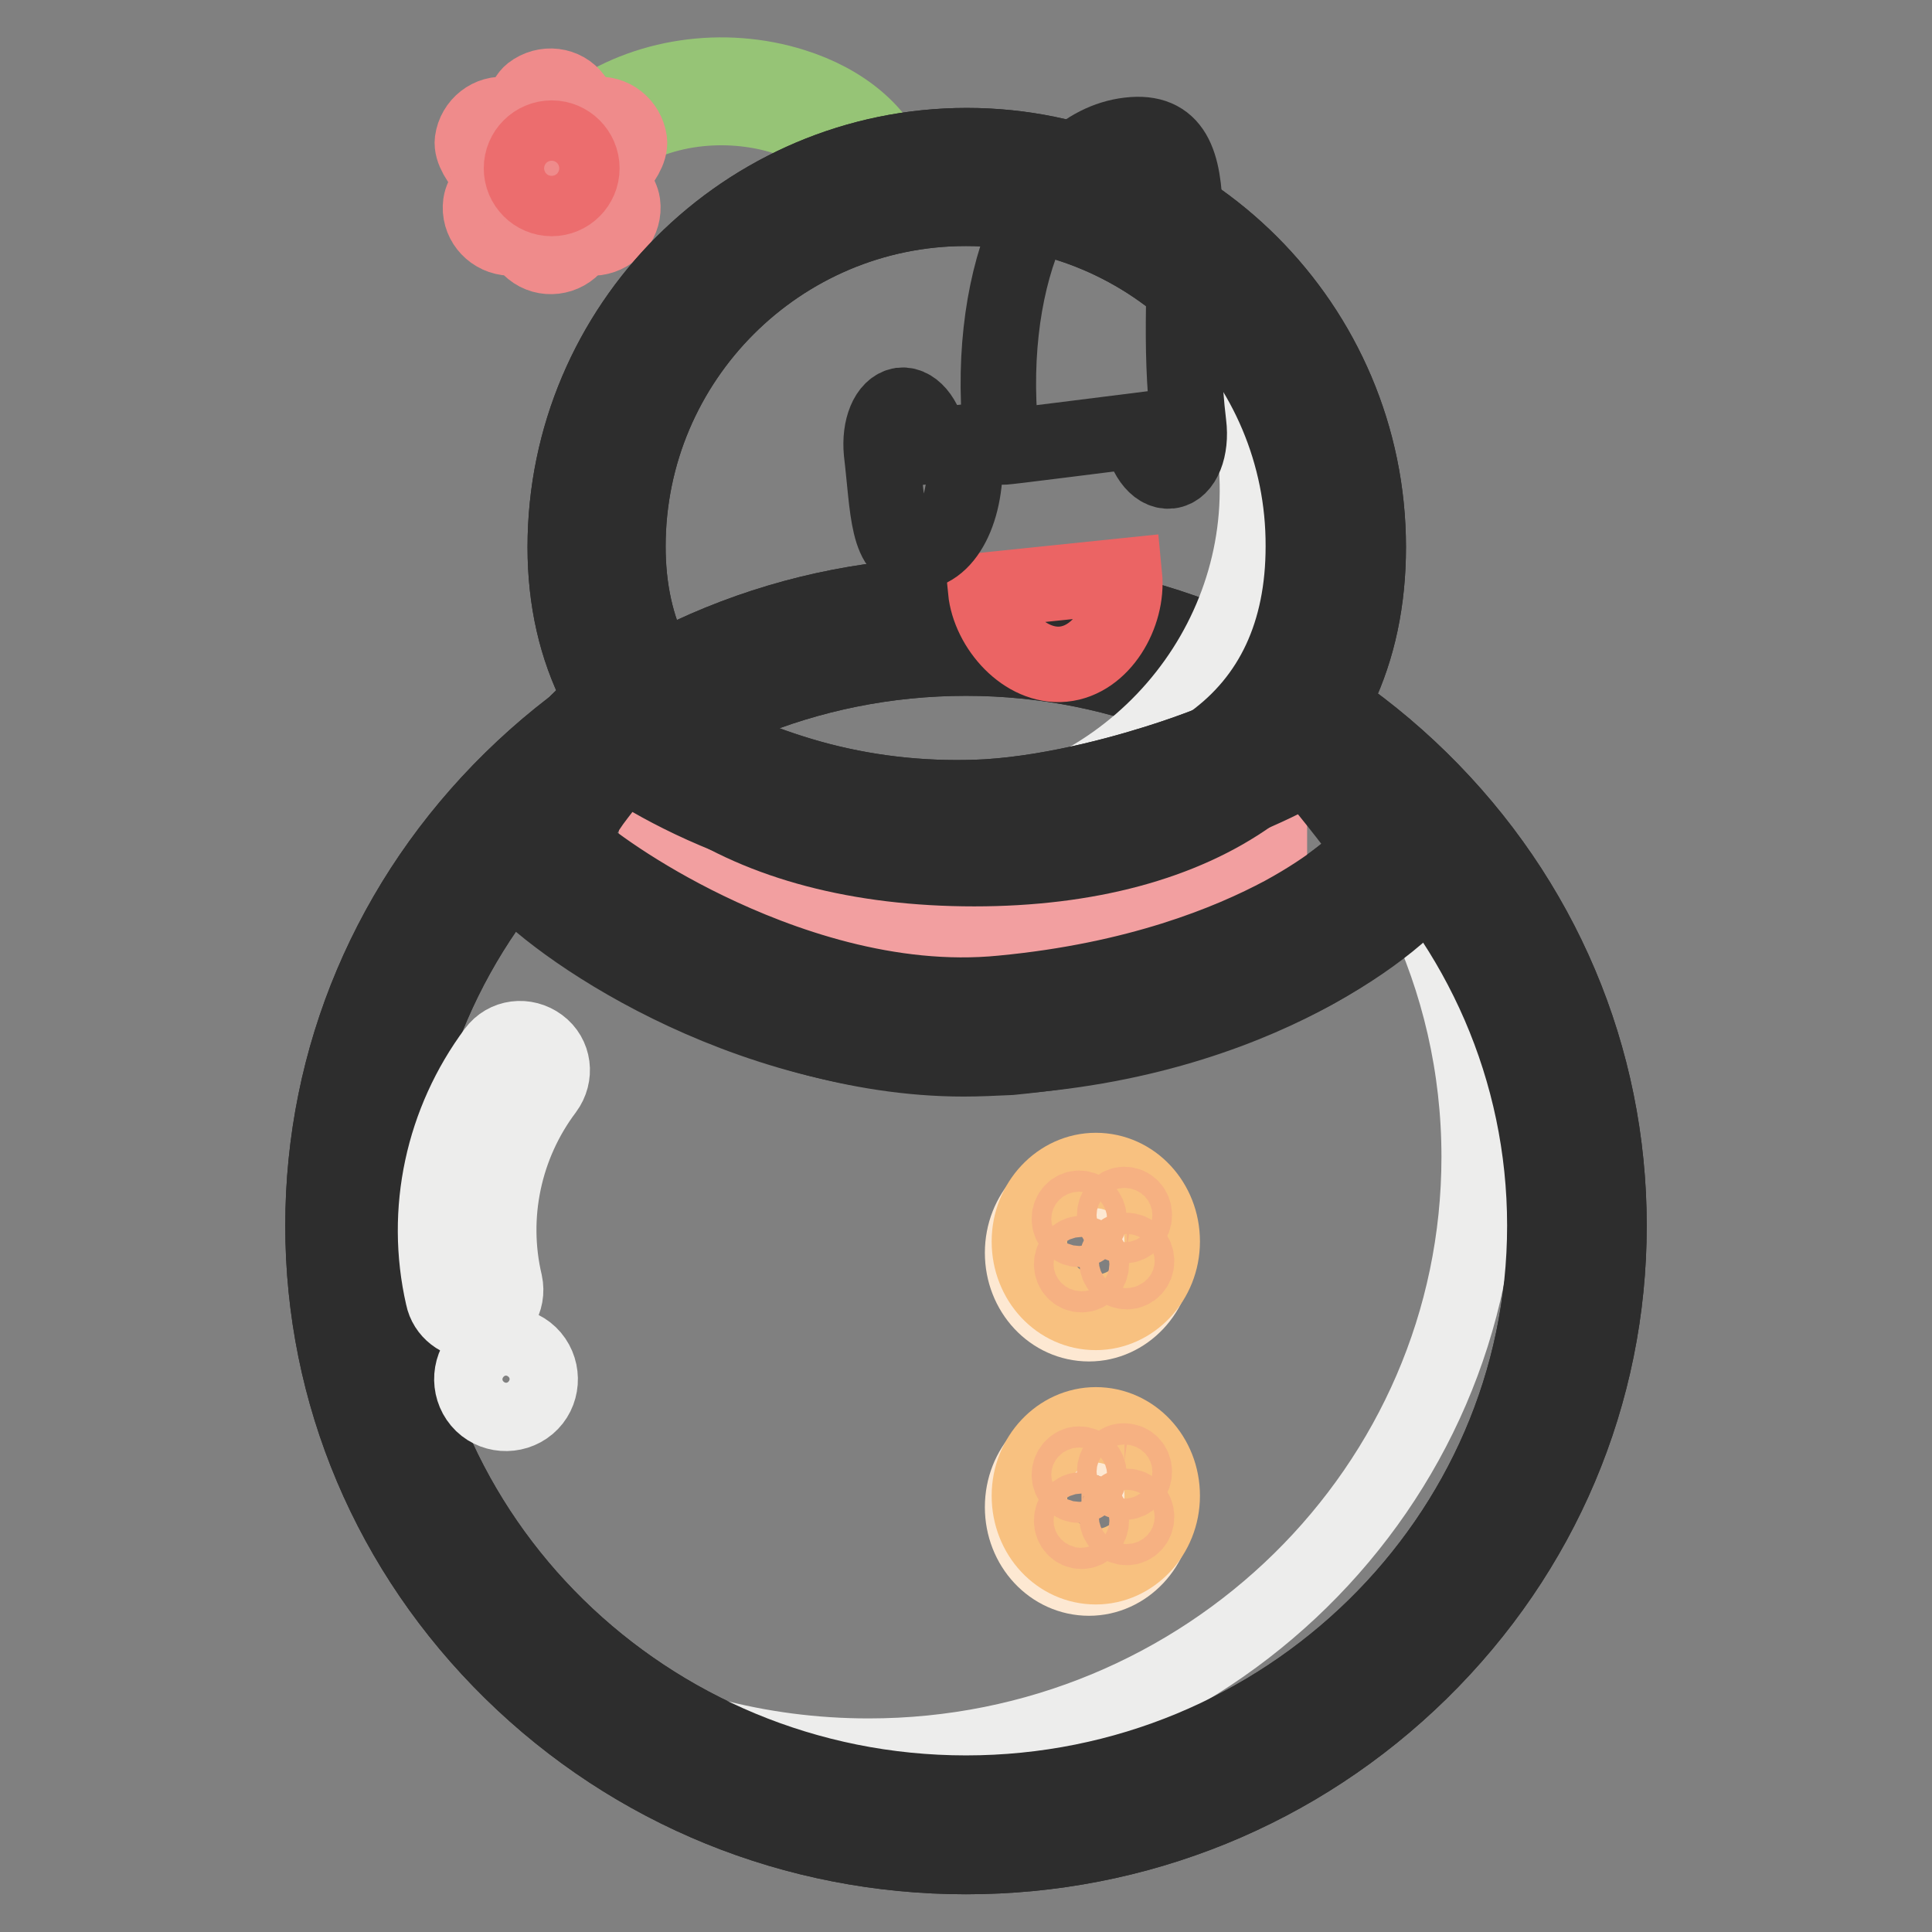 <?xml version="1.0" encoding="utf-8"?>
<!-- Svg Vector Icons : http://www.onlinewebfonts.com/icon -->
<!DOCTYPE svg PUBLIC "-//W3C//DTD SVG 1.1//EN" "http://www.w3.org/Graphics/SVG/1.1/DTD/svg11.dtd">
<svg version="1.1" xmlns="http://www.w3.org/2000/svg" xmlns:xlink="http://www.w3.org/1999/xlink" x="0px" y="0px" viewBox="0 0 256 256" enable-background="new 0 0 256 256" xml:space="preserve">
<rect x="0" y="0" width="256" height="256" fill="#808080" stroke="none"/>
<g> <path stroke-width="10" fill-opacity="0" stroke="#96c476"  d="M116.5,25.5c-0.9,0-1.7-0.6-2-1.4c-1.3-3.7-5.3-6.9-10.6-8.6c-6.3-2-15.8-2.1-23.6,3.5 c-0.9,0.7-2.3,0.5-3-0.5c-0.7-0.9-0.5-2.3,0.5-3c7.6-5.5,18.1-7,27.3-4.1c6.7,2.1,11.5,6.2,13.3,11.3c0.4,1.1-0.2,2.3-1.3,2.7 C116.9,25.5,116.7,25.5,116.5,25.5z"/> <path stroke-width="10" fill-opacity="0" stroke="#ef8b8b"  d="M76.1,13c1.4,1.7,1.4,7.9-0.4,9.3c-1.7,1.4-4.3,1.1-5.7-0.7c-1.4-1.7-1.4-7.9,0.4-9.3 C72.2,10.9,74.8,11.2,76.1,13z"/> <path stroke-width="10" fill-opacity="0" stroke="#ef8b8b"  d="M67.1,15.2c2.2,0.3,6.6,4.6,6.3,6.9c-0.3,2.2-2.3,3.8-4.5,3.5c-2.2-0.3-6.6-4.6-6.3-6.9 C62.9,16.5,64.9,14.9,67.1,15.2z"/> <path stroke-width="10" fill-opacity="0" stroke="#ef8b8b"  d="M63.7,27c0.3-2.2,4.6-6.6,6.9-6.3c2.2,0.3,3.8,2.3,3.5,4.5c-0.3,2.2-4.6,6.6-6.9,6.3 C65,31.2,63.4,29.2,63.7,27z"/> <path stroke-width="10" fill-opacity="0" stroke="#ef8b8b"  d="M70.1,23.8c-1.4,1.7-1.4,7.9,0.4,9.3c1.7,1.4,4.3,1.1,5.7-0.7c1.4-1.7,1.4-7.9-0.4-9.3 C74,21.8,71.5,22.1,70.1,23.8z"/> <path stroke-width="10" fill-opacity="0" stroke="#ef8b8b"  d="M78.9,15.2c-2.2,0.3-6.6,4.6-6.3,6.9c0.3,2.2,2.3,3.8,4.5,3.5c2.2-0.3,6.6-4.6,6.3-6.9 C83.1,16.5,81.1,14.9,78.9,15.2z"/> <path stroke-width="10" fill-opacity="0" stroke="#ef8b8b"  d="M82.5,27c-0.3-2.2-4.6-6.6-6.9-6.3c-2.2,0.3-3.8,2.3-3.5,4.5c0.3,2.2,4.6,6.6,6.9,6.3 C81.2,31.2,82.8,29.2,82.5,27z"/> <path stroke-width="10" fill-opacity="0" stroke="#ec6d6e"  d="M69.1,22.3c0,2.2,1.8,4,4,4c2.2,0,4-1.8,4-4s-1.8-4-4-4C70.9,18.3,69.1,20.1,69.1,22.3L69.1,22.3z"/> <path stroke-width="10" fill-opacity="0" stroke="#ffffff"  d="M47.1,162.4c0,43.8,36.2,79.4,80.9,79.4c44.7,0,80.9-35.5,80.9-79.4c0-43.8-36.2-79.4-80.9-79.4 C83.3,83,47.1,118.6,47.1,162.4z"/> <path stroke-width="10" fill-opacity="0" stroke="#2d2d2d"  d="M128,246c-22.7,0-44.1-8.7-60.2-24.5c-16.1-15.8-25-36.8-25-59.1c0-22.3,8.9-43.3,25-59.1 c16.1-15.8,37.4-24.5,60.2-24.5c22.7,0,44.1,8.7,60.2,24.5c16.1,15.8,25,36.8,25,59.1c0,22.3-8.9,43.3-25,59.1 C172.1,237.3,150.7,246,128,246z M128,87.2c-42.3,0-76.7,33.7-76.7,75.2c0,41.4,34.4,75.2,76.7,75.2c42.3,0,76.7-33.7,76.7-75.2 C204.7,121,170.3,87.2,128,87.2z"/> <path stroke-width="10" fill-opacity="0" stroke="#ededec"  d="M168.1,93.4c17.1,14.6,27.9,36,27.9,59.9c0,43.8-36.2,79.4-80.9,79.4c-14.6,0-28.3-3.8-40.1-10.4 c14.2,12.1,32.7,19.4,53,19.4c44.7,0,80.9-35.5,80.9-79.4C208.9,132.9,192.5,107.1,168.1,93.4z"/> <path stroke-width="10" fill-opacity="0" stroke="#2d2d2d"  d="M128,246c-22.7,0-44.1-8.7-60.2-24.5c-16.1-15.8-25-36.8-25-59.1c0-22.3,8.9-43.3,25-59.1 c16.1-15.8,37.4-24.5,60.2-24.5c22.7,0,44.1,8.7,60.2,24.5c16.1,15.8,25,36.8,25,59.1c0,22.3-8.9,43.3-25,59.1 C172.1,237.3,150.7,246,128,246z M128,87.2c-42.3,0-76.7,33.7-76.7,75.2c0,41.4,34.4,75.2,76.7,75.2c42.3,0,76.7-33.7,76.7-75.2 C204.7,121,170.3,87.2,128,87.2z"/> <path stroke-width="10" fill-opacity="0" stroke="#ffffff"  d="M177,72.4c0,27-20.9,38.5-47.9,38.5c-27,0-50-11.4-50-38.5s21.9-49,49-49S177,45.4,177,72.4z"/> <path stroke-width="10" fill-opacity="0" stroke="#2d2d2d"  d="M129.1,115.1c-15.2,0-28.1-3.4-37.5-9.8c-10.9-7.5-16.7-18.8-16.7-32.8c0-29.3,23.9-53.2,53.2-53.2 c29.3,0,53.2,23.9,53.2,53.2c0,14.1-5.4,25.4-15.6,32.8C156.7,111.7,144.1,115.1,129.1,115.1z M128,27.6 c-24.7,0-44.8,20.1-44.8,44.8c0,11.3,4.4,20,13,25.9c8,5.5,19.4,8.4,32.8,8.4c13.2,0,24.1-2.9,31.6-8.3c8-5.8,12.1-14.6,12.1-26 C172.8,47.7,152.7,27.6,128,27.6z"/> <path stroke-width="10" fill-opacity="0" stroke="#ededec"  d="M142.9,25.9c11.1,5.8,19.7,16.1,22.6,29.2c5.5,23.9-9.8,47.7-34.2,53.3c-7.9,1.8-15.9,1.5-23.1-0.7 c9.2,4.8,20.2,6.5,31.3,4c24.3-5.6,39.6-29.4,34.2-53.3C170,42.3,157.9,30.3,142.9,25.9z"/> <path stroke-width="10" fill-opacity="0" stroke="#eb6464"  d="M149,76.3c0.5,5.1-3,11.2-8.1,11.7c-5.1,0.5-9.8-4.8-10.3-9.8L149,76.3L149,76.3z"/> <path stroke-width="10" fill-opacity="0" stroke="#ec6d6e"  d="M83.4,96.5c0,0,9.2,7.1,24.1,10.9c6.8,1.8,14.7,2.8,23.5,2.3c18.1-1.1,40.4-10.5,41.5-13.3 c1.1-2.8,12.8,13.6,14.2,15.4c1.5,1.8-16.7,21.5-53.5,23.9c-35.5,2.4-63.6-21.8-63-23.9C70.8,109.8,80.6,94.8,83.4,96.5z"/> <path stroke-width="10" fill-opacity="0" stroke="#2d2d2d"  d="M128.4,140.2c-30.4,0-55.3-17.8-60.7-24.3c-0.6-0.7-2.2-2.6-1.5-5c0.7-2.6,5-8.6,5.4-9.2c5.4-7.5,8-8.6,9-9 c2.3-0.9,4.1-0.2,5,0.3l0.2,0.1l0.2,0.1c0.2,0.2,8.9,6.6,22.6,10.2c7.3,1.9,14.8,2.6,22.2,2.2c9.5-0.6,19.4-3.5,24.5-5.2 c8.1-2.7,12.6-5.2,13.8-6.1c0.7-1.2,2-2,3.4-2.2c2.7-0.3,4.9,1.2,9.5,6.7c2.5,3,5.2,6.7,6.9,8.8c0.6,0.8,1.1,1.5,1.3,1.7 c0.6,0.7,1.7,2.5,0.5,5.2c-1.4,3.3-7.2,9-16.7,14.3c-8,4.4-21.6,10-40.3,11.2C131.8,140.1,130.1,140.2,128.4,140.2L128.4,140.2z  M75.2,111.5c2.4,2.3,8.3,7,17.3,11.4c9.3,4.6,23.8,9.8,40.5,8.6c29.1-1.9,44.8-14.7,48.9-19.2c-2.9-3.9-6.4-8.5-8.7-10.9 c-0.8,0.6-1.8,1.1-3.1,1.8c-2.8,1.5-6.5,3-10.5,4.4c-5.7,2-17.1,5.6-28.3,6.2c-8.3,0.5-16.6-0.3-24.8-2.5c-11.6-3-20-7.9-23.6-10.3 c-0.9,0.9-2.3,2.5-4.3,5.2C77.1,108.4,75.9,110.2,75.2,111.5L75.2,111.5z"/> <path stroke-width="10" fill-opacity="0" stroke="#f29fa0"  d="M87,103.3h8.4v22.1H87V103.3z M105.2,110.8h8.4v22.1h-8.4V110.8z"/> <path stroke-width="10" fill-opacity="0" stroke="#f29fa0"  d="M123.4,110.8h8.4v22.1h-8.4V110.8z"/> <path stroke-width="10" fill-opacity="0" stroke="#f29fa0"  d="M141.6,110.8h8.4v22.1h-8.4V110.8z"/> <path stroke-width="10" fill-opacity="0" stroke="#f29fa0"  d="M159.8,104.1h8.4v22.1h-8.4V104.1z"/> <path stroke-width="10" fill-opacity="0" stroke="#2d2d2d"  d="M127.7,140.3c-14.4,0-27.7-4.7-36.7-9c-11-5.2-20.2-11.9-23.3-15.5c-0.5-0.6-2.1-2.5-1.5-4.9 c0.7-2.6,5-8.6,5.4-9.2c5.4-7.5,8-8.6,9-9c2.3-0.9,4.1-0.2,5,0.3l0.2,0.1l0.2,0.1c0.1,0.1,8.8,6.6,22.6,10.2 c7.3,1.9,14.8,2.6,22.2,2.2c9.5-0.6,19.4-3.5,24.5-5.2c8.1-2.7,12.6-5.2,13.8-6.1c0.7-1.2,2-2,3.4-2.2c2.7-0.3,4.9,1.2,9.5,6.7 c2.5,3.1,5.2,6.7,6.9,8.8c0.6,0.8,1.1,1.5,1.3,1.7c0.6,0.7,1.7,2.5,0.6,5.2c-1.7,4-8,9.4-16.1,13.9c-7.8,4.3-21.2,9.8-40.8,11.7 C131.7,140.2,129.7,140.3,127.7,140.3L127.7,140.3z M75.2,111.4c2.7,2.5,9.4,7.4,18.5,11.8c9.5,4.6,24.1,9.9,39.1,8.4 c17.9-1.7,30.1-6.7,37.2-10.5c6.6-3.6,10.2-6.9,11.8-8.7c-2.9-3.9-6.5-8.5-8.7-10.9c-0.8,0.6-1.8,1.1-3.1,1.8 c-2.8,1.4-6.5,3-10.5,4.4c-5.7,2-17.1,5.6-28.3,6.2c-8.3,0.5-16.6-0.3-24.8-2.5c-11.6-3-20-7.9-23.6-10.3c-0.9,0.9-2.3,2.5-4.3,5.2 C77.1,108.3,76,110.1,75.2,111.4z"/> <path stroke-width="10" fill-opacity="0" stroke="#fde8d2"  d="M135.5,166c0,5.2,3.9,9.4,8.8,9.4c4.8,0,8.8-4.2,8.8-9.4c0-5.2-3.9-9.4-8.8-9.4 C139.4,156.6,135.5,160.8,135.5,166z"/> <path stroke-width="10" fill-opacity="0" stroke="#fde8d2"  d="M135.5,199.7c0,5.2,3.9,9.4,8.8,9.4c4.8,0,8.8-4.2,8.8-9.4l0,0c0-5.2-3.9-9.4-8.8-9.4 C139.4,190.3,135.5,194.5,135.5,199.7z"/> <path stroke-width="10" fill-opacity="0" stroke="#f8c180"  d="M136.4,164.5c0,5.2,3.9,9.4,8.8,9.4c4.8,0,8.8-4.2,8.8-9.4l0,0c0-5.2-3.9-9.4-8.8-9.4 C140.4,155.1,136.4,159.3,136.4,164.5z"/> <path stroke-width="10" fill-opacity="0" stroke="#f6b182"  d="M141.7,161.5c0,0.8,0.6,1.4,1.3,1.4s1.3-0.6,1.3-1.4c0-0.8-0.6-1.4-1.3-1.4S141.7,160.7,141.7,161.5z"/> <path stroke-width="10" fill-opacity="0" stroke="#f6b182"  d="M147.7,161c0,0.8,0.6,1.4,1.3,1.4c0.7,0,1.3-0.6,1.3-1.4c0-0.8-0.6-1.4-1.3-1.4 C148.3,159.6,147.7,160.2,147.7,161z"/> <path stroke-width="10" fill-opacity="0" stroke="#f6b182"  d="M142,167.5c0,0.8,0.6,1.4,1.3,1.4c0.7,0,1.3-0.6,1.3-1.4c0-0.8-0.6-1.4-1.3-1.4 C142.6,166.1,142,166.8,142,167.5z"/> <path stroke-width="10" fill-opacity="0" stroke="#f6b182"  d="M148,167.1c0,0.8,0.6,1.4,1.3,1.4c0.7,0,1.3-0.6,1.3-1.4c0-0.8-0.6-1.4-1.3-1.4 C148.6,165.6,148,166.3,148,167.1z"/> <path stroke-width="10" fill-opacity="0" stroke="#f8c180"  d="M136.4,198.2c0,5.2,3.9,9.4,8.8,9.4c4.8,0,8.8-4.2,8.8-9.4c0-5.2-3.9-9.4-8.8-9.4 C140.4,188.8,136.4,193,136.4,198.2z"/> <path stroke-width="10" fill-opacity="0" stroke="#f6b182"  d="M141.7,195.4c0,0.8,0.6,1.4,1.3,1.4s1.3-0.6,1.3-1.4s-0.6-1.4-1.3-1.4S141.7,194.7,141.7,195.4z"/> <path stroke-width="10" fill-opacity="0" stroke="#f6b182"  d="M147.7,195c0,0.8,0.6,1.4,1.3,1.4c0.7,0,1.3-0.6,1.3-1.4l0,0c0-0.8-0.6-1.4-1.3-1.4 C148.3,193.5,147.7,194.2,147.7,195z"/> <path stroke-width="10" fill-opacity="0" stroke="#f6b182"  d="M142,201.5c0,0.8,0.6,1.4,1.3,1.4c0.7,0,1.3-0.6,1.3-1.4s-0.6-1.4-1.3-1.4C142.6,200,142,200.7,142,201.5z" /> <path stroke-width="10" fill-opacity="0" stroke="#f6b182"  d="M148,201c0,0.8,0.6,1.4,1.3,1.4c0.7,0,1.3-0.6,1.3-1.4c0-0.8-0.6-1.4-1.3-1.4 C148.6,199.6,148,200.2,148,201z"/> <path stroke-width="10" fill-opacity="0" stroke="#2d2d2d"  d="M129.1,115.1c-15.2,0-28.1-3.4-37.5-9.8c-10.9-7.5-16.7-18.8-16.7-32.8c0-29.3,23.9-53.2,53.2-53.2 c29.3,0,53.2,23.9,53.2,53.2c0,14.1-5.4,25.4-15.6,32.8C156.7,111.7,144.1,115.1,129.1,115.1z M128,27.6 c-24.7,0-44.8,20.1-44.8,44.8c0,11.3,4.4,20,13,25.9c8,5.5,19.4,8.4,32.8,8.4c13.2,0,24.1-2.9,31.6-8.3c8-5.8,12.1-14.6,12.1-26 C172.8,47.7,152.7,27.6,128,27.6z"/> <path stroke-width="10" fill-opacity="0" stroke="#ededec"  d="M62.8,175.1c-1.9,0-3.7-1.3-4.1-3.3c-2.6-11.4,0-23.2,6.9-32.5c1.4-1.9,4-2.2,5.9-0.8 c1.9,1.4,2.2,4,0.8,5.9c-5.5,7.3-7.5,16.7-5.4,25.6c0.5,2.3-0.9,4.5-3.2,5C63.4,175,63.1,175.1,62.8,175.1z"/> <path stroke-width="10" fill-opacity="0" stroke="#ededec"  d="M63.6,185.7c1.6,1.9,4.5,2.1,6.4,0.5c1.9-1.6,2.1-4.5,0.5-6.4l0,0c-1.6-1.9-4.5-2.1-6.4-0.5 C62.2,180.9,62,183.8,63.6,185.7z"/> <path stroke-width="10" fill-opacity="0" stroke="#2d2d2d"  d="M116.8,59.9c0.9,7.5,0.7,13.8,4.9,13.3c4.2-0.5,6.9-7,6-14.6c0,0,0,0-4.4,0.5c-0.4-3.2-2.1-5.6-3.9-5.4 C117.6,54,116.5,56.7,116.8,59.9L116.8,59.9z"/> <path stroke-width="10" fill-opacity="0" stroke="#2d2d2d"  d="M151.1,57c0.4,3.2,2.1,5.6,3.9,5.4s2.9-3,2.5-6.2c-2.6-21.3,4-39.7-7.9-38.3c-11.9,1.4-19.4,19.9-16.8,41.3 C132.8,59.3,132.8,59.3,151.1,57z"/></g>
</svg>